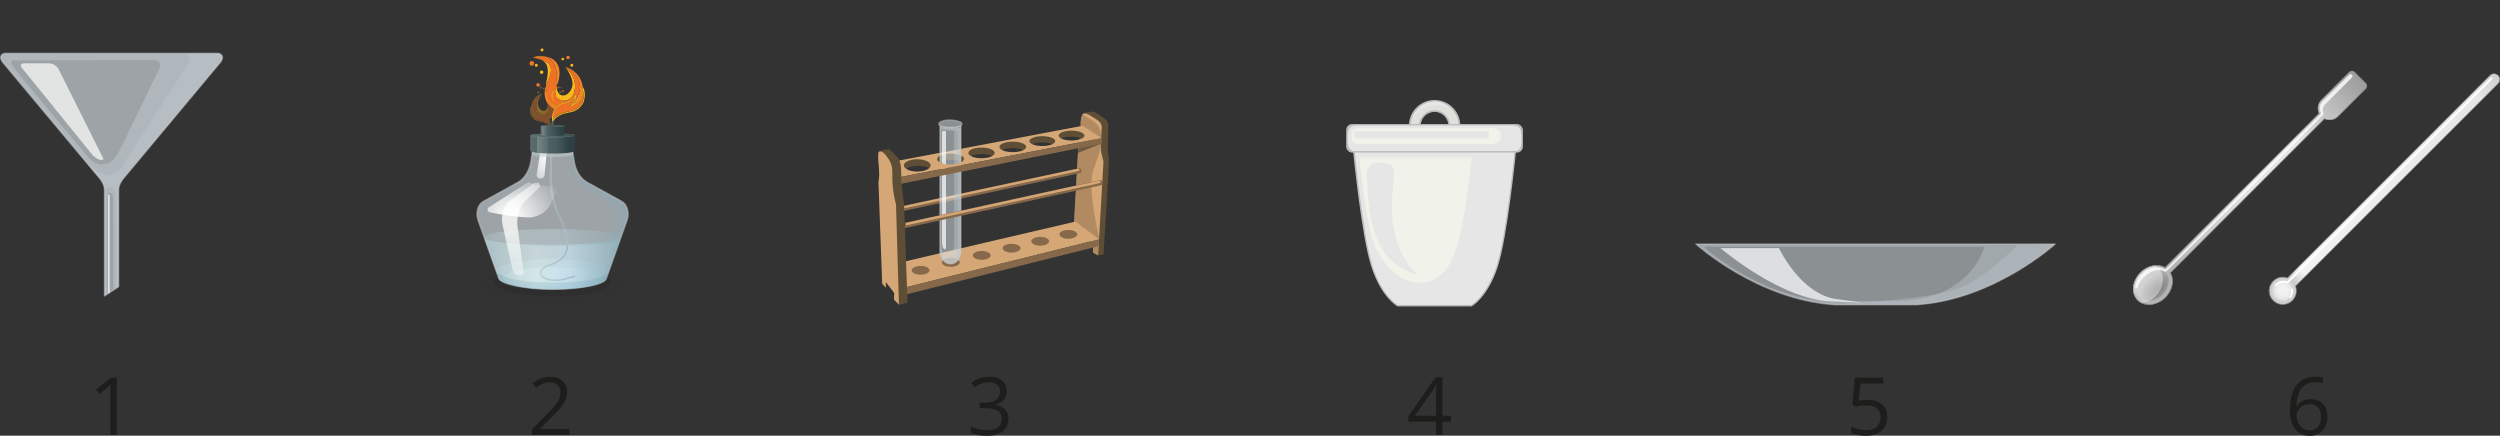 <svg xmlns="http://www.w3.org/2000/svg" xmlns:xlink="http://www.w3.org/1999/xlink" width="538.45mm" height="93.84mm" viewBox="0 0 1526.31 265.99"><rect x="0" y="0" width="1526.31" height="265.99" fill="#333333" stroke="none"/><defs><style>.cls-1,.cls-16,.cls-17,.cls-20,.cls-22,.cls-28,.cls-29,.cls-30,.cls-31,.cls-32,.cls-33,.cls-35,.cls-41,.cls-44,.cls-53,.cls-54{isolation:isolate;}.cls-2,.cls-5{fill:#f1f2e9;}.cls-11,.cls-19,.cls-2,.cls-5,.cls-59,.cls-6{stroke:#bebdbe;}.cls-11,.cls-19,.cls-2,.cls-5,.cls-59{stroke-linecap:round;stroke-linejoin:round;}.cls-2{stroke-width:2px;}.cls-3,.cls-4{fill:#e7e6e6;}.cls-12,.cls-13,.cls-3,.cls-38{mix-blend-mode:multiply;}.cls-4{mix-blend-mode:screen;}.cls-6{fill:#adadad;stroke-miterlimit:10;opacity:0.24;}.cls-7{fill:#5e4e36;}.cls-8{fill:#d6a776;}.cls-10,.cls-9{fill:#86694b;}.cls-9{opacity:0.46;}.cls-11,.cls-19,.cls-59{fill:#e4eef3;}.cls-11{stroke-width:0.75px;}.cls-11,.cls-29,.cls-33,.cls-38,.cls-59{opacity:0.5;}.cls-12,.cls-38{fill:#c4cdd2;}.cls-12,.cls-13{opacity:0.4;}.cls-13{fill:#bbc4ca;}.cls-14,.cls-53,.cls-54,.cls-58{fill:#fff;}.cls-14{opacity:0.7;mix-blend-mode:overlay;}.cls-15{fill:none;}.cls-16,.cls-17{fill:#231f20;}.cls-16{opacity:0.05;}.cls-17,.cls-41,.cls-44,.cls-47{opacity:0.2;}.cls-18{fill:url(#Безымянный_градиент_16);}.cls-19{opacity:0.6;}.cls-20,.cls-32,.cls-33{fill:#87b1bf;}.cls-20,.cls-22,.cls-34{opacity:0.18;}.cls-21,.cls-35{opacity:0.78;}.cls-22{fill:#037b97;}.cls-23{fill:#f18725;}.cls-24{fill:#f8ba1a;}.cls-25{fill:#ee7225;}.cls-26{fill:#ef7826;}.cls-27{opacity:0.43;}.cls-28{opacity:0.31;fill:url(#Безымянный_градиент_7);}.cls-29{fill:url(#Безымянный_градиент_7-2);}.cls-30{opacity:0.3;fill:url(#Безымянный_градиент_7-3);}.cls-31{opacity:0.68;fill:url(#Безымянный_градиент_6);}.cls-32{opacity:0.25;}.cls-35{fill:url(#Безымянный_градиент_27);}.cls-36{fill:url(#Безымянный_градиент_27-2);}.cls-37{fill:url(#Безымянный_градиент_27-3);}.cls-39{fill:url(#Безымянный_градиент_10);}.cls-40{fill:#6e8080;}.cls-41{fill:url(#Безымянный_градиент_14);}.cls-42{fill:url(#Безымянный_градиент_16-2);}.cls-43{fill:url(#Безымянный_градиент_5);}.cls-44{fill:url(#Безымянный_градиент_14-2);}.cls-45{fill:url(#Безымянный_градиент_16-3);}.cls-46{fill:#172b2a;}.cls-48{fill:url(#Безымянный_градиент_16-4);}.cls-49{opacity:0.1;}.cls-50{fill:#0c5f80;}.cls-51{fill:url(#Безымянный_градиент_11);}.cls-52{fill:url(#Безымянный_градиент_9);}.cls-53{opacity:0.4;}.cls-54{opacity:0.8;}.cls-55{fill:#808181;}.cls-56{fill:url(#Безымянный_градиент_15);}.cls-57{fill:url(#Безымянный_градиент_12);}.cls-60{fill:#1d1d1b;}</style><linearGradient id="Безымянный_градиент_16" x1="329.59" y1="-1683.16" x2="350.51" y2="-1683.16" gradientTransform="matrix(1, 0, 0, -1, 0, -1563.05)" gradientUnits="userSpaceOnUse"><stop offset="0.04" stop-color="#596c6c"/><stop offset="0.99" stop-color="#2d4144"/></linearGradient><linearGradient id="Безымянный_градиент_7" x1="303.55" y1="-1728.29" x2="369.94" y2="-1728.29" gradientTransform="matrix(1, 0, 0, -1, 0, -1563.05)" gradientUnits="userSpaceOnUse"><stop offset="0.04" stop-color="#b7d3d8"/><stop offset="0.2" stop-color="#dbeef0"/><stop offset="0.55" stop-color="#cae8f5"/><stop offset="1" stop-color="#8eb2bd"/></linearGradient><linearGradient id="Безымянный_градиент_7-2" x1="306.88" y1="-1732.75" x2="368.59" y2="-1732.75" xlink:href="#Безымянный_градиент_7"/><linearGradient id="Безымянный_градиент_7-3" x1="296.03" y1="-1707.7" x2="379.36" y2="-1707.7" xlink:href="#Безымянный_градиент_7"/><linearGradient id="Безымянный_градиент_6" x1="295.83" y1="-1724.07" x2="378.97" y2="-1724.07" gradientTransform="matrix(1, 0, 0, -1, 0, -1563.05)" gradientUnits="userSpaceOnUse"><stop offset="0.04" stop-color="#b7d3d8"/><stop offset="0.38" stop-color="#dbeef0"/><stop offset="0.63" stop-color="#cae8f5"/><stop offset="1" stop-color="#8eb2bd"/></linearGradient><radialGradient id="Безымянный_градиент_27" cx="-1362.61" cy="-1697.65" r="62.22" gradientTransform="matrix(0.8, 0, 0, -1, 1402.1, -1563.05)" gradientUnits="userSpaceOnUse"><stop offset="0.08" stop-color="#fff"/><stop offset="1" stop-color="#fff" stop-opacity="0"/></radialGradient><radialGradient id="Безымянный_градиент_27-2" cx="332.08" cy="-1807.86" fx="339.565" fy="-1814.697" r="31.55" gradientTransform="matrix(1, 0, 0, -1.07, 0, -1844.77)" xlink:href="#Безымянный_градиент_27"/><radialGradient id="Безымянный_градиент_27-3" cx="311.16" cy="-1697.21" r="35.64" gradientTransform="matrix(1, 0, 0, -1, 0, -1563.05)" xlink:href="#Безымянный_градиент_27"/><linearGradient id="Безымянный_градиент_10" x1="323.71" y1="-1651.21" x2="350.98" y2="-1651.21" gradientTransform="matrix(1, 0, 0, -1, 0, -1563.05)" gradientUnits="userSpaceOnUse"><stop offset="0.04" stop-color="#596c6c"/><stop offset="0.55" stop-color="#4a5d5f"/><stop offset="0.88" stop-color="#2d4144"/></linearGradient><linearGradient id="Безымянный_градиент_14" x1="326.9" y1="-1651.15" x2="337.85" y2="-1651.46" gradientTransform="matrix(1, 0, 0, -1, 0, -1563.05)" xlink:href="#Безымянный_градиент_27"/><linearGradient id="Безымянный_градиент_16-2" x1="335.14" y1="-1645.54" x2="354.86" y2="-1646.45" xlink:href="#Безымянный_градиент_16"/><linearGradient id="Безымянный_градиент_5" x1="330.05" y1="-1642.99" x2="344.65" y2="-1642.99" gradientTransform="matrix(1, 0, 0, -1, 0, -1563.05)" gradientUnits="userSpaceOnUse"><stop offset="0.04" stop-color="#596c6c"/><stop offset="0.35" stop-color="#4a5d5f"/><stop offset="0.88" stop-color="#2d4144"/></linearGradient><linearGradient id="Безымянный_градиент_14-2" x1="330.77" y1="-1642.97" x2="334.41" y2="-1642.97" gradientTransform="matrix(1, 0, 0, -1, 0, -1563.05)" xlink:href="#Безымянный_градиент_27"/><linearGradient id="Безымянный_градиент_16-3" x1="336.17" y1="-1639.9" x2="346.72" y2="-1640.38" xlink:href="#Безымянный_градиент_16"/><linearGradient id="Безымянный_градиент_16-4" x1="329.79" y1="-1723.67" x2="350.59" y2="-1723.67" xlink:href="#Безымянный_градиент_16"/><linearGradient id="Безымянный_градиент_11" x1="1598.56" y1="286.67" x2="1598.56" y2="479" gradientTransform="matrix(0.71, 0.71, 0.71, -0.71, -28.04, -744.31)" gradientUnits="userSpaceOnUse"><stop offset="0" stop-color="#9a9999"/><stop offset="0.01" stop-color="#b4b4b4"/><stop offset="0.15" stop-color="#b4b4b4"/><stop offset="0.3" stop-color="#cdcccc"/><stop offset="0.5" stop-color="#e7e6e6"/><stop offset="0.7" stop-color="#e7e6e6"/><stop offset="0.8" stop-color="#cdcccc"/><stop offset="1" stop-color="#9a9999"/></linearGradient><radialGradient id="Безымянный_градиент_9" cx="-291.08" cy="-890.12" r="2.17" gradientTransform="matrix(0, 3.87, 6.82, 0, 7385.17, 1304.09)" gradientUnits="userSpaceOnUse"><stop offset="0.15" stop-color="#808181"/><stop offset="1" stop-color="#b4b4b4"/></radialGradient><linearGradient id="Безымянный_градиент_15" x1="1916.96" y1="369.84" x2="1916.96" y2="564.17" gradientTransform="matrix(0.71, 0.71, 0.71, -0.71, -229.3, -910.51)" gradientUnits="userSpaceOnUse"><stop offset="0.08" stop-color="#cdcccc"/><stop offset="0.12" stop-color="#f2f2f2"/><stop offset="0.9" stop-color="#e7e6e6"/><stop offset="1" stop-color="#cdcccc"/></linearGradient><radialGradient id="Безымянный_градиент_12" cx="-147.33" cy="-294.75" r="1.84" gradientTransform="matrix(2.8, 2.8, 2.8, -2.8, 2631.61, -235.38)" gradientUnits="userSpaceOnUse"><stop offset="0.4" stop-color="#f2f2f2"/><stop offset="0.7" stop-color="#e7e6e6"/><stop offset="1" stop-color="#cdcccc"/></radialGradient></defs><g class="cls-1"><g id="Слой_2" data-name="Слой 2"><g id="Слой_1-2" data-name="Слой 1"><path class="cls-2" d="M880.75,92.16H827.09s5.14,52.54,11.17,70.65,15.21,23.25,15.21,23.25h44.71s9.17-5.14,15.21-23.25,11.18-70.65,11.18-70.65Z"/><path class="cls-3" d="M880.75,92.16H827.09s5.14,52.54,11.17,70.65,15.21,23.25,15.21,23.25h44.71s9.17-5.14,15.21-23.25,11.18-70.65,11.18-70.65Zm10,53.77c-4.22,14.25-6.71,18.28-11.76,22.47-5.22,4.33-15.81,6.43-25.13.17-4.06-2.73-11.76-9.89-16-22.64s-7.87-49.74-7.87-49.74h68.64S894.52,133,890.7,145.93Z"/><path class="cls-3" d="M897.41,173.54c-6.4,6.78-32.27,5.89-40.14.9-17.23-10.94-24-34.17-24-34.17a210.11,210.11,0,0,0,5,22.54c5.58,18.26,15.21,23.25,15.21,23.25h44.71s9.17-5.14,15.21-23.25,11.18-70.65,11.18-70.65S911.15,159,897.41,173.54Z"/><path class="cls-4" d="M841.4,99.32s-7.88-.51-6.88,8.71-1.21,52.66,31,59.53c0,0-17.94-13.41-15.59-47.28C851.11,103.53,854,99.2,841.4,99.32Z"/><path class="cls-5" d="M875.83,61.59A15.15,15.15,0,1,0,891,76.73,15.14,15.14,0,0,0,875.83,61.59Zm0,24.07a8.93,8.93,0,1,1,8.93-8.93A8.92,8.92,0,0,1,875.83,85.66Z"/><path class="cls-6" d="M875.83,61.59A15.15,15.15,0,1,0,891,76.73,15.14,15.14,0,0,0,875.83,61.59Zm0,24.07a8.93,8.93,0,1,1,8.93-8.93A8.92,8.92,0,0,1,875.83,85.66Z"/><rect class="cls-2" x="822.89" y="76.73" width="105.86" height="15.43" rx="2.63"/><path class="cls-4" d="M884.32,65.49c0,.69-7.21-3.15-13.2-.34-6.57,3.08-8.39,7.15-8.39,6.46s3-8.93,12.87-9.69C880,61.59,884.32,64.79,884.32,65.49Z"/><path class="cls-3" d="M924.06,76.73H827.6c-3.44,0-4.71,2.79-4.71,6.24v3c0,3.44,1.32,6.23,4.77,6.23h96.4c3.44,0,4.7-2.79,4.7-6.23V83C928.76,79.52,927.5,76.73,924.06,76.73ZM911.21,87.85H829.13c-2.7,0-4-2.19-4-4.89s1.27-4.88,4-4.88h82.08a4.89,4.89,0,1,1,0,9.77Z"/><path class="cls-3" d="M924.06,76.73H827.6c-3.44,0-4.71,2.79-4.71,6.24v3c0,3.44,1.15,6.23,4.59,6.23h97.09c3.44,0,4.19-2.79,4.19-6.23V83C928.76,79.52,927.5,76.73,924.06,76.73Zm-6.23,12.75h-88c-3.44,0-5.56-2.79-5.56-6.24S826.36,77,829.8,77h88a6.24,6.24,0,0,1,0,12.47Z"/><rect class="cls-4" x="827.09" y="79.98" width="81.94" height="4.47" rx="0.94"/><path class="cls-7" d="M581,92.94c-5.13,0-10.2,1.54-10.2,4,0,1.28,1.13,2.42,2.92,3.23a.72.72,0,0,1-.14-.4c0-1.18,3.19-2.14,7.12-2.14,3.58,0,6.52.79,7,1.83a3.21,3.21,0,0,0,1.63-2.52C589.33,94.48,586.1,92.94,581,92.94Z"/><path class="cls-8" d="M572.11,97.14a1.8,1.8,0,0,1,.58-1.26c1.2-1.25,4.14-2.13,7.56-2.13a18,18,0,0,1,3.82.39c2.58.57,4.33,1.7,4.33,3l-.48-6.44-7.62,1.45-8.43,1.6"/><path class="cls-7" d="M661.46,69.35c1.16-.86,5-1.22,6.09-1.2S675.23,73,675.23,73s1.12.62,1.3,3.73-.29,14.73-.29,14.73.28,3.93.76,4.87-3.3,59.11-3.3,59.11l-3.28.43-1-54.93Z"/><path class="cls-8" d="M660.88,69.84s.7-1.88,5.29,1,6.55,3.83,6.45,7.31-1.08,11.91,0,16.15l1.08,4.25-3.28,57.38-3.13-1.69v-5.39l-11.7-10.43,2.82-50.35a29,29,0,0,0,1.43-7.1C659.84,78.13,659.28,72.63,660.88,69.84Z"/><polygon class="cls-7" points="672.62 87.62 658.11 93.34 659.77 79.45 672.62 87.62"/><path class="cls-7" d="M561,96.59c-5.12,0-10.23,1.56-10.23,4,0,1.27,1.13,2.41,2.92,3.22a.77.77,0,0,1-.14-.4c0-1.18,3.19-2.14,7.12-2.14,3.58,0,6.52.8,7,1.83a3.2,3.2,0,0,0,1.63-2.51C569.31,98.15,566.12,96.59,561,96.59Z"/><path class="cls-7" d="M599.71,89.3c-5.12,0-10.17,1.62-10.17,4.07,0,1.27,1.13,2.41,2.92,3.22a.76.76,0,0,1-.13-.4c0-1.18,3.19-2.14,7.12-2.14,3.58,0,6.51.8,7,1.83a3.21,3.21,0,0,0,1.64-2.51C608.1,90.92,604.83,89.3,599.71,89.3Z"/><path class="cls-7" d="M618.77,85.62c-5.12,0-10.43,1.67-10.43,4.13,0,1.27,1.13,2.41,2.92,3.22a.76.76,0,0,1-.13-.4c0-1.18,3.19-2.14,7.12-2.14,3.58,0,6.51.8,7,1.83a3.24,3.24,0,0,0,1.63-2.51C626.9,87.29,623.9,85.62,618.77,85.62Z"/><path class="cls-7" d="M636.74,82.15c-5.13,0-10.27,1.66-10.27,4.12,0,1.27,1.13,2.41,2.91,3.22a.76.76,0,0,1-.13-.4c0-1.18,3.19-2.14,7.12-2.14,3.58,0,6.51.8,7,1.83A3.21,3.21,0,0,0,645,86.27C645,83.81,641.86,82.15,636.74,82.15Z"/><path class="cls-9" d="M660.88,69.84s1.4.84,6,3.69,5.35,7,5.24,10.44-1.2-1.1-.12,3.14-4.56,14.84-5.22,20c-1.72,13.21,3,30.48,4.21,39l-.56,9.82-3.13-1.69v-5.39l-11.7-10.43,2.82-50.35a29,29,0,0,0,1.43-7.1C659.84,78.13,659.28,72.63,660.88,69.84Z"/><path class="cls-7" d="M654.7,78.78c-5.12,0-10.64,1.55-10.64,4,0,1.27,1.13,2.41,2.92,3.22a.76.76,0,0,1-.13-.4c0-1.18,3.19-2.14,7.12-2.14,3.58,0,6.51.8,7,1.83a3.22,3.22,0,0,0,1.63-2.51C662.62,80.33,659.83,78.78,654.7,78.78Z"/><path class="cls-10" d="M539.91,128.12l119.34-25.57a2.15,2.15,0,0,1,.9,1.64c.11,1.16-.62,1.47-.62,1.47L539.91,131.3Z"/><path class="cls-8" d="M540.43,128.2,658.7,102.86a1.59,1.59,0,0,1,.31.81c0,.49-.15.63-.17.64L540.43,129.66Z"/><path class="cls-8" d="M548.11,160.65c.42-.21,108.53-25.39,108.53-25.39L671,146.09l-119.16,29.6Z"/><polygon class="cls-10" points="670.75 150.25 670.98 146.09 551.82 175.69 552.29 179.97 670.75 150.25"/><ellipse class="cls-10" cx="562.05" cy="165.03" rx="5.46" ry="2.69"/><ellipse class="cls-10" cx="580.51" cy="160.19" rx="5.46" ry="2.69"/><ellipse class="cls-10" cx="599.35" cy="155.91" rx="5.46" ry="2.69"/><ellipse class="cls-10" cx="617.58" cy="151.52" rx="5.46" ry="2.69"/><ellipse class="cls-10" cx="635.07" cy="147.29" rx="5.46" ry="2.69"/><ellipse class="cls-10" cx="652.26" cy="143.06" rx="5.46" ry="2.69"/><path class="cls-11" d="M580.28,77.78a18.37,18.37,0,0,1-6.45-1v76.38c0,4.43,2.89,8,6.45,8s6.44-3.6,6.44-8V76.76A18.35,18.35,0,0,1,580.28,77.78Z"/><path class="cls-12" d="M573.83,77.41v75.73c0,4.43,2.89,8,6.45,8s6.44-3.6,6.44-8V77.41C582.79,79.2,573.83,77.41,573.83,77.41Zm8.73,70.13c0,4-.94,8.67-3.95,8.57-2.18-.07-4-2-4-8.57V79.76l7.9-.16Z"/><path class="cls-13" d="M573.83,77.6v.76l10.88,1.7V153s-.33,6.55-5.94,6.11c-4.18-.34-4.66-4.46-4.94-7.52v1.59c0,4.43,2.89,8,6.45,8s6.44-3.6,6.44-8V77.65C583.88,79.6,573.83,77.6,573.83,77.6Z"/><path class="cls-14" d="M577.55,80.06h-2.49v66.71s.06,5.25,1.6,5.4c0,0,.59.29.89-1Z"/><path class="cls-11" d="M573.83,76.76s-2.37-1.74,1.84-3c4.8-1.41,10.2.27,11,.85a1.23,1.23,0,0,1,.21,2C586.32,77,581.08,79.75,573.83,76.76Z"/><path class="cls-8" d="M560,104.71c-4.5,0-8.15-1.67-8.15-3.73s3.65-3.74,8.15-3.74,8.14,1.68,8.14,3.74S564.47,104.71,560,104.71Zm12.78-11.22-25.89,4.9,2,9.82L672.62,84.29l-11.7-7.52-73,13.84,0,3.84a5,5,0,0,1,.53,2.6c-.1,1.87-3.65,3.39-8.15,3.39s-8.15-1.52-8.15-3.39a2,2,0,0,1,.71-1.27Zm26.45,3.1c-4.44,0-8-1.45-8-3.25s3.6-3.25,8-3.25,8,1.45,8,3.25S603.63,96.59,599.2,96.59Zm19.12-3.71c-4.5,0-8.15-1.43-8.15-3.2s3.65-3.19,8.15-3.19,8.15,1.43,8.15,3.19S622.82,92.88,618.32,92.88Zm18-3.74c-4.36,0-7.88-1.34-7.88-3s3.52-3,7.88-3,7.88,1.34,7.88,3S640.72,89.14,636.37,89.14Zm17.83-3.37c-4.32,0-7.82-1.35-7.82-3s3.5-3,7.82-3,7.83,1.35,7.83,3S658.52,85.77,654.2,85.77Z"/><path class="cls-10" d="M552.43,136,672.09,109.9a2.2,2.2,0,0,1,.91,1.67c.1,1.18-.63,1.5-.63,1.5L552.43,139.25Z"/><path class="cls-8" d="M553,136.08,671.54,110.2a1.54,1.54,0,0,1,.31.84c0,.53-.15.67-.17.68L553,137.61Z"/><polygon class="cls-10" points="548.84 108.21 548.84 112.46 672.62 87.62 672.62 84.29 548.84 108.21"/><path class="cls-7" d="M548.84,186.06l5.22-1.25-2.15-60.65s-1.4-8.57-1.61-14.28.25-10.58-2.29-13.54a60.11,60.11,0,0,0-5-5.19s-6.34.37-6.55,1.71,5.33,9.43,5.33,9.43l6.06,74.86Z"/><path class="cls-8" d="M536.41,92.86s1.57-1.92,4.77,2.4,3.76,5.85,3.62,13.51a64.17,64.17,0,0,0,2.23,16l1.81,61.28-3.06-3.2.19-3.94-5.17-6.73.1,3.5-2.29-2.41L536.31,111a26.21,26.21,0,0,0,.36-6.87C536.5,99.29,535.72,96.1,536.41,92.86Z"/><rect class="cls-15" x="256.99" width="160.72" height="186.06"/><ellipse class="cls-16" cx="337.23" cy="173.66" rx="43.61" ry="12.03"/><ellipse class="cls-17" cx="337.23" cy="172.04" rx="35.94" ry="8.98"/><path class="cls-18" d="M337.53,69.17c-1.47,7.63-1.3,15.41-1.54,23.16-.21,6.53-.66,13-.33,19.52A47.55,47.55,0,0,0,340,130.39a74,74,0,0,1,3.34,7.7c1.53,4.42,3,9.62,1.8,14.31-1.48,5.7-7,7-11.69,9.15-2.55,1.16-6,4.08-3.59,7.09,2,2.5,6.22,3,9.2,2.93a41.81,41.81,0,0,0,11.52-2.41c.89-.28.51-1.69-.39-1.41a43.42,43.42,0,0,1-10.3,2.32c-2.38.15-11-.46-9-4.62.88-1.84,3.13-2.61,4.9-3.29,4.76-1.88,9.46-4.07,10.81-9.5,1-4.1.12-8.54-1.05-12.5a58.36,58.36,0,0,0-3.52-8.95,45.71,45.71,0,0,1-4.71-16.37,142.87,142.87,0,0,1,0-19.41c.43-8.63,0-17.34,1.63-25.87.18-.92-1.23-1.3-1.41-.39Z"/><path class="cls-19" d="M379.57,123l-21.13-11.65c-4.15-2.29-7.16-7.23-8-13.15l-1.72-11.16H325.9L324.25,98.2c-.88,5.93-3.91,10.87-8,13.15L295.13,123c-3.3,1.81-4.77,7-3.22,11.34l12.7,35.73c1.34,3,14.66,6.45,32.74,6.45s31.59-3,32.73-6.45l12.7-35.7C384.34,130.05,382.86,124.86,379.57,123Z"/><path class="cls-20" d="M379.57,122.73l-21.13-11.65c-4.15-2.29-7.16-7.23-8-13.15l-1.72-11.16h-2.2L347.61,97c.65,6.73,3,12.35,6.25,14.94l16.55,13.25c2.58,2.07,3.73,8,2.52,12.9l-4.82,19.64a15.57,15.57,0,0,1-13.76,11.82c-5.41.47-11.4.74-17.7.74-13.24,0-25.1-1.16-33.1-3l1,2.82c1.34,3,14.65,6.45,32.73,6.45s31.6-3,32.74-6.45l1.12-3.16h0l11.68-32.84C384.34,129.75,382.86,124.56,379.57,122.73Z"/><g class="cls-21"><path class="cls-22" d="M336.92,174.55c-15.38,0-27.51-2.24-32.43-4.66l.07.19c1.34,3,14.65,6.45,32.73,6.45s31.6-3,32.74-6.44l.15-.43C365.93,172.42,353.16,174.55,336.92,174.55Z"/></g><path class="cls-23" d="M325.24,35.26a31.44,31.44,0,0,1,5.5,1.31A9.64,9.64,0,0,0,325.24,35.26Z"/><path class="cls-24" d="M333.08,34.54h0a11,11,0,0,0-7.83.72A19.92,19.92,0,0,1,333.08,34.54Z"/><path class="cls-23" d="M352.44,47.26c2,3.82,1.93,6.56,1.25,8.89a14.37,14.37,0,0,1-2.06,4.24A7.06,7.06,0,0,1,350,63.55c4.29-2.21,5.49-6.6,5.84-8.91a2.42,2.42,0,0,0,0-.38A14.4,14.4,0,0,0,345,40.86S350.38,43.43,352.44,47.26Z"/><path class="cls-23" d="M339.39,41.85c.75,2.55.6,7.46.46,9a10.56,10.56,0,0,0,0,1.49,19.38,19.38,0,0,0,1.74-7.23c.13-6.14-3-9.14-7.18-10.3a11.53,11.53,0,0,0-1.3-.27C337.18,35.86,338.63,39.3,339.39,41.85Z"/><path class="cls-23" d="M337.27,62.67a10.86,10.86,0,0,1-3.61-6.42,16.64,16.64,0,0,1-.3-3.59,15.59,15.59,0,0,0-.44,1.52A10.77,10.77,0,0,0,338.4,66.6h0a8,8,0,0,1,1.94-2.23A10,10,0,0,1,337.27,62.67Z"/><path class="cls-24" d="M333.54,37.83a16.09,16.09,0,0,0-2.81-1.26,8.13,8.13,0,0,1,2.48,2.19c2,2.66,1,8.08.71,9.58a23.38,23.38,0,0,0-.59,4.32c1-2.88,2.65-6.48,2.9-8.23C336.55,42.37,336.74,39.73,333.54,37.83Z"/><path class="cls-24" d="M347.42,60.64c3.36-1.69,4-7,3.49-10.2s-2.25-6.37-5.92-9.59c.1.1,1.58,1.48,3.58,6,2.09,4.69.22,7.71-.46,8.7s-2.73,3.43-5.5,2.53c-2.12-.7-2.73-3.69-2.82-5.73a7.77,7.77,0,0,0-.61,5.16C340.28,61.48,344.07,62.35,347.42,60.64Z"/><path class="cls-25" d="M337.27,62.67a9.71,9.71,0,0,0,3.09,1.73,8.86,8.86,0,0,1,2.09-1.2,51.78,51.78,0,0,0,5.12-1.74,8.35,8.35,0,0,0,3.82-3.92,4.8,4.8,0,0,1,.21,2.83,14.25,14.25,0,0,0,2.06-4.24c.69-2.32.79-5.07-1.25-8.89S345,40.85,345,40.85h0c3.67,3.24,5.39,6.39,5.91,9.58s-.12,8.49-3.49,10.21-7.12.83-8.22-3.16a7.77,7.77,0,0,1,.61-5.16,9.4,9.4,0,0,1,0-1.5c.18-1.52.33-6.44-.46-9s-2.21-6-6.32-7.28a20.07,20.07,0,0,0-7.83.73,9.66,9.66,0,0,1,5.51,1.3,15,15,0,0,1,2.81,1.26c3.18,1.89,3,4.53,2.71,6.59-.25,1.74-2,5.34-2.9,8.23a16,16,0,0,0,.29,3.59A10.92,10.92,0,0,0,337.27,62.67Z"/><path class="cls-25" d="M350.22,64.05l-3.12,1.62,2.44-2.51a6.65,6.65,0,0,0,1.53-2.88,4.29,4.29,0,0,0,.1-1.18,8.53,8.53,0,0,1-3.35,2.84A20.86,20.86,0,0,1,345,63l-.75.22-.63.17c-.32.09-.63.2-.94.32a8.29,8.29,0,0,0-2,1.12,7.44,7.44,0,0,0-1.78,2.05,10.49,10.49,0,0,0-1.22,6c.28-.33.58-.64.89-.94a14.41,14.41,0,0,1,2.18-1.71,11.68,11.68,0,0,1,3-1.37l.19-.05c2.06-.56,3.21-.78,4.05-1,.52-.1.9-.17,1.3-.28a9.68,9.68,0,0,0,1.17-.44,11.29,11.29,0,0,0,2.86-1.87,8.53,8.53,0,0,0,2.21-2.91A11.65,11.65,0,0,0,356.5,58a10.87,10.87,0,0,0-.28-2.61,14,14,0,0,1-1.38,4A10.68,10.68,0,0,1,350.22,64.05Z"/><path class="cls-24" d="M355.91,53.12a12.81,12.81,0,0,1-.13,1.52c-.33,2.32-1.53,6.71-5.84,8.91a7.06,7.06,0,0,0,1.67-3.16,4.88,4.88,0,0,0-.21-2.83,8.42,8.42,0,0,1-3.82,3.91,19.71,19.71,0,0,1-2.77,1.05l-1.37.38a8.68,8.68,0,0,0-1,.33,8.53,8.53,0,0,0-2.09,1.2,7.93,7.93,0,0,0-1.94,2.22,12,12,0,0,0-1.15,7.77A13.06,13.06,0,0,1,344,69.49l.18,0c3.33-.93,4.27-.93,5.36-1.25a9.29,9.29,0,0,0,1.24-.47,10.82,10.82,0,0,0,5.34-5.06C357.13,60.26,357.65,55.94,355.91,53.12ZM337.69,72.93a10.6,10.6,0,0,1,1.21-6,7.44,7.44,0,0,1,1.79-2,8.29,8.29,0,0,1,2-1.12c.3-.13.62-.23.93-.33l.63-.17.75-.22A19.16,19.16,0,0,0,347.81,62a8.49,8.49,0,0,0,3.35-2.88,4.79,4.79,0,0,1-.09,1.2,6.76,6.76,0,0,1-1.53,2.88l-2.45,2.51,3.13-1.61a10.77,10.77,0,0,0,4.64-4.66,14.42,14.42,0,0,0,1.38-4,11,11,0,0,1,.28,2.61,11.92,11.92,0,0,1-.92,4.38,8.66,8.66,0,0,1-2.21,2.91,11.62,11.62,0,0,1-2.87,1.87,9.54,9.54,0,0,1-1.16.44c-.43.11-.87.21-1.31.28a40.18,40.18,0,0,0-4,1l-.19.05a11.53,11.53,0,0,0-3,1.37A13.88,13.88,0,0,0,338.62,72a11.43,11.43,0,0,0-.91.93Z"/><path class="cls-24" d="M343.36,35.24a.8.8,0,1,0,1,.57h0v0h0a.8.8,0,0,0-1-.53"/><path class="cls-26" d="M324.3,37.34a1.41,1.41,0,1,0,1.75,1h0a1.41,1.41,0,0,0-1.74-1h0"/><path class="cls-24" d="M348.85,39a.89.89,0,0,0,.51,1.71.88.88,0,0,0,.6-1.1h0a.88.88,0,0,0-1.1-.61h0"/><path class="cls-24" d="M327.16,39a.89.89,0,1,0,1.12.61.9.9,0,0,0-1.11-.62h0"/><path class="cls-24" d="M330.68,29.61a.9.9,0,1,0,1.11.61.89.89,0,0,0-1.1-.61h0"/><path class="cls-26" d="M346.5,34.09a1.05,1.05,0,1,0,1.3.72h0a1.05,1.05,0,0,0-1.3-.72h0"/><path class="cls-26" d="M328.23,50.81a1.06,1.06,0,1,0,1.31.72h0a1.06,1.06,0,0,0-1.31-.72"/><path class="cls-24" d="M330.39,43.07a1.05,1.05,0,1,0,1.31.72h0a1.06,1.06,0,0,0-1.31-.71"/><g class="cls-27"><path class="cls-23" d="M343.33,53.56a19.68,19.68,0,0,0-3.39.81A6,6,0,0,1,343.33,53.56Z"/><path class="cls-24" d="M338.5,53.12h0a6.74,6.74,0,0,1,4.83.44A12.46,12.46,0,0,0,338.5,53.12Z"/><path class="cls-23" d="M326.58,61a6.77,6.77,0,0,0-.77,5.47A9.16,9.16,0,0,0,327.08,69a4.29,4.29,0,0,0,1,2,7.18,7.18,0,0,1-3.59-5.48v-.24A8.89,8.89,0,0,1,331.16,57S327.85,58.59,326.58,61Z"/><path class="cls-23" d="M334.62,57.61a19.09,19.09,0,0,0-.28,5.55,7.07,7.07,0,0,1,0,.92,11.89,11.89,0,0,1-1.07-4.45c-.08-3.78,1.84-5.63,4.41-6.34a7.1,7.1,0,0,1,.8-.17A6.06,6.06,0,0,0,334.62,57.61Z"/><path class="cls-23" d="M335.92,70.43a6.62,6.62,0,0,0,2.22-4,9.13,9.13,0,0,0,.18-2.21,8.14,8.14,0,0,1,.27.93,6.62,6.62,0,0,1-3.37,7.65h0A4.88,4.88,0,0,0,334,71.48,6,6,0,0,0,335.92,70.43Z"/><path class="cls-24" d="M338.23,55.14a9.26,9.26,0,0,1,1.73-.78,5,5,0,0,0-1.53,1.35c-1.23,1.63-.63,5-.44,5.9a14.8,14.8,0,0,1,.36,2.66,52.35,52.35,0,0,1-1.79-5.07A3.48,3.48,0,0,1,338.23,55.14Z"/><path class="cls-24" d="M329.67,69.19c-2.06-1-2.46-4.31-2.14-6.28A9.9,9.9,0,0,1,331.17,57,11.87,11.87,0,0,0,329,60.68a5.18,5.18,0,0,0,.29,5.35c.41.6,1.68,2.11,3.38,1.56,1.31-.43,1.68-2.28,1.74-3.53a4.7,4.7,0,0,1,.37,3.18C334.07,69.7,331.74,70.24,329.67,69.19Z"/><path class="cls-25" d="M335.92,70.43A5.94,5.94,0,0,1,334,71.5a5,5,0,0,0-1.28-.74,28.54,28.54,0,0,1-3.15-1.07,5.2,5.2,0,0,1-2.36-2.41,3,3,0,0,0-.12,1.75,8.66,8.66,0,0,1-1.27-2.61,6.76,6.76,0,0,1,.77-5.47c1.26-2.35,4.59-4,4.59-4h0a10,10,0,0,0-3.64,5.9c-.32,2,.07,5.22,2.15,6.28s4.38.52,5.06-2a4.71,4.71,0,0,0-.38-3.18,5.63,5.63,0,0,0,0-.92,18.44,18.44,0,0,1,.28-5.55,6.06,6.06,0,0,1,3.89-4.48,12.36,12.36,0,0,1,4.83.45,5.94,5.94,0,0,0-3.39.8,9.92,9.92,0,0,0-1.73.77c-2,1.17-1.85,2.8-1.67,4.07a53.27,53.27,0,0,0,1.79,5.06,10.3,10.3,0,0,1-.18,2.22A6.69,6.69,0,0,1,335.92,70.43Z"/><path class="cls-25" d="M328,71.28l1.92,1-1.5-1.54a4,4,0,0,1-.95-1.77,3,3,0,0,1-.06-.73A5.23,5.23,0,0,0,329.43,70a13.12,13.12,0,0,0,1.75.66l.46.13.39.11a4,4,0,0,1,.58.2,4.89,4.89,0,0,1,1.2.68A4.6,4.6,0,0,1,334.92,73a6.48,6.48,0,0,1,.75,3.69,7.4,7.4,0,0,0-.55-.57,8.56,8.56,0,0,0-1.34-1.06,7.17,7.17,0,0,0-1.85-.84l-.12,0c-1.26-.34-2-.48-2.49-.58a7.55,7.55,0,0,1-.8-.18,4.44,4.44,0,0,1-.72-.27A7.33,7.33,0,0,1,326,72a5.46,5.46,0,0,1-1.36-1.8,7.15,7.15,0,0,1-.58-2.7,6.28,6.28,0,0,1,.17-1.62,8.78,8.78,0,0,0,.84,2.45A6.57,6.57,0,0,0,328,71.28Z"/><path class="cls-24" d="M324.35,70.44a6.59,6.59,0,0,0,3.29,3.11,5,5,0,0,0,.76.29c.67.2,1.25.2,3.3.76l.11,0a8,8,0,0,1,4.11,3,7.28,7.28,0,0,0-.71-4.78,5,5,0,0,0-2.48-2.11,5.29,5.29,0,0,0-.6-.21l-.84-.23a12.55,12.55,0,0,1-1.71-.65,5.13,5.13,0,0,1-2.35-2.41A3,3,0,0,0,327.1,69a4.38,4.38,0,0,0,1,1.95,7.1,7.1,0,0,1-3.59-5.48,7.3,7.3,0,0,1-.08-.94C323.38,66.29,323.7,69,324.35,70.44Zm11.3,6.32a6,6,0,0,0-.56-.57,9.18,9.18,0,0,0-1.34-1.06,7.91,7.91,0,0,0-1.85-.84l-.12,0c-.82-.24-1.65-.43-2.49-.59a7.1,7.1,0,0,1-.8-.17,7.66,7.66,0,0,1-.72-.27A7.37,7.37,0,0,1,326,72.08a5.32,5.32,0,0,1-1.36-1.79,7.13,7.13,0,0,1-.56-2.7,6.25,6.25,0,0,1,.17-1.61,8.89,8.89,0,0,0,.84,2.45,6.64,6.64,0,0,0,2.85,2.87l1.93,1-1.51-1.54a4.2,4.2,0,0,1-.94-1.78,3,3,0,0,1-.06-.73A5.26,5.26,0,0,0,329.42,70a12.39,12.39,0,0,0,1.76.65l.46.14.39.1a5.49,5.49,0,0,1,.57.2,4.68,4.68,0,0,1,1.21.69,4.39,4.39,0,0,1,1.1,1.25,6.5,6.5,0,0,1,.75,3.69Z"/><path class="cls-24" d="M332.17,53.55a.49.49,0,1,1-.6.35v0h0a.49.49,0,0,1,.6-.32"/><path class="cls-26" d="M343.9,54.84a.88.88,0,0,1,.59,1.08.87.87,0,0,1-1.66-.49h0a.86.86,0,0,1,1.07-.59h0"/><path class="cls-24" d="M328.79,55.84a.55.55,0,0,1,.38.68.56.56,0,0,1-.69.37.54.54,0,0,1-.37-.68h0a.56.56,0,0,1,.68-.38h0"/><path class="cls-24" d="M342.14,55.84a.55.55,0,1,1-.68.37.54.54,0,0,1,.68-.37h0"/><path class="cls-24" d="M340,50.08a.56.56,0,0,1,.37.69.55.55,0,0,1-1.06-.31.57.57,0,0,1,.69-.38h0"/><path class="cls-26" d="M330.24,52.85a.67.67,0,0,1,.46.81.65.65,0,0,1-1.26-.35h0a.65.65,0,0,1,.8-.44h0"/><path class="cls-26" d="M341.49,63.13a.66.66,0,0,1,.45.81.65.65,0,0,1-.81.45.66.66,0,0,1-.45-.8h0a.64.64,0,0,1,.8-.44"/><path class="cls-24" d="M340.15,58.37a.65.65,0,1,1-.8.46h0a.65.65,0,0,1,.8-.44"/></g><ellipse class="cls-28" cx="336.74" cy="165.24" rx="33.19" ry="7.05"/><ellipse class="cls-29" cx="337.74" cy="169.7" rx="30.86" ry="6.55"/><ellipse class="cls-30" cx="337.7" cy="144.66" rx="41.66" ry="4.82"/><path class="cls-31" d="M337.2,149.47c-20.51,0-37.59-1.67-41.37-3.89,3.72,10.49,8.77,24.68,8.78,24.71,1.34,3,14.66,6.45,32.74,6.45s31.59-3,32.73-6.45l8.89-25C376.2,147.66,358.56,149.47,337.2,149.47Z"/><path class="cls-32" d="M305.4,148.1c7.51,1.28,20.16,2.12,34.53,2.12,17.06,0,31.71-1.19,38.17-2.89l.63-1.78c-2.76,2.36-20.4,4.17-41.76,4.17A263.86,263.86,0,0,1,305.4,148.1Z"/><g class="cls-27"><path class="cls-33" d="M379.07,123.23l-21.13-11.65c-4.14-2.28-7.16-7.23-8-13.15l-1.71-11.16h-.06l1.54,11.63c.75,6.17,3.46,11.33,7.18,13.7l19,12.15c3,1.9,4.29,7.32,2.9,11.84L367.91,172a3.67,3.67,0,0,0,1.67-1.74l12.7-35.71C383.84,130.25,382.37,125.05,379.07,123.23Z"/></g><g class="cls-34"><path class="cls-33" d="M296,123.23l21.13-11.65c4.15-2.28,7.16-7.23,8-13.15l1.72-11.17h.05L325.32,98.9c-.75,6.17-3.46,11.32-7.18,13.7l-19,12.14c-3,1.91-4.29,7.32-2.89,11.84L307.13,172a3.64,3.64,0,0,1-1.66-1.74l-12.72-35.71C291.2,130.25,292.68,125.05,296,123.23Z"/></g><path class="cls-35" d="M324.3,113.06l-12.25,8.83A13.39,13.39,0,0,0,307,129.5h0a16.94,16.94,0,0,0-.18,7.85l6.28,28c.18.79.78,2.78,3.75,2.78,0,0,3.47,1,2.8-2.35L316,138.57a20.77,20.77,0,0,1,.29-7.29v-.06a17.36,17.36,0,0,1,4.6-8.64l8.24-8.08c1-1,.44-2.94-.81-2.94A4.87,4.87,0,0,0,324.3,113.06Z"/><path class="cls-36" d="M327.68,106.48l3.07-19.88,3.64.36-1.92,19.82a2.56,2.56,0,0,1-2.55,2.31h0a2.26,2.26,0,0,1-2.26-2.26C327.66,106.71,327.67,106.6,327.68,106.48Z"/><path class="cls-37" d="M341.16,114.05s-15.87-.5-18.35-3l-24.39,15.47a1.65,1.65,0,0,0,.44,3h0a150.28,150.28,0,0,0,22.65,3.19,15.26,15.26,0,0,0,15.64-10.44Z"/><path class="cls-38" d="M349.89,94.59l-1.16-7.52H325.9l-1.11,7.47c3,.95,8.25,1.4,12.55,1.4C342.62,95.94,347.24,95.53,349.89,94.59Z"/><path class="cls-39" d="M351,82.6H323.71V92c0,1.19,7.8,1.75,13.63,1.75,7.53,0,13.64-.56,13.64-2C351,91.74,351,82.6,351,82.6Z"/><path class="cls-40" d="M351,82.6c0,.68-6.11,1.34-13.64,1.34s-13.64-.55-13.64-1.23,6.1-1.23,13.64-1.23S351,81.92,351,82.6Z"/><path class="cls-41" d="M327.92,93.23c1.92.24,4.29.39,6.59.46V82.94h-6.59Z"/><ellipse class="cls-42" cx="337.35" cy="82.6" rx="13.64" ry="1.13"/><path class="cls-43" d="M344.64,76.91H330.05v5.41c0,.45,4.18.66,7.29.66,4,0,7.3-.21,7.3-.73C344.65,82.23,344.64,76.91,344.64,76.91Z"/><path class="cls-44" d="M330.77,82.63c1.07.13,2.37.21,3.64.25V77h-3.64Z"/><path class="cls-40" d="M344.65,76.92c0,.24-3.26.5-7.3.5s-7.3-.19-7.3-.43,3.26-.44,7.3-.44S344.65,76.67,344.65,76.92Z"/><ellipse class="cls-45" cx="337.35" cy="76.91" rx="7.3" ry="0.42"/><ellipse class="cls-40" cx="337.35" cy="76.86" rx="4.23" ry="0.21"/><ellipse class="cls-46" cx="337.35" cy="76.91" rx="4.23" ry="0.21"/><g class="cls-47"><path class="cls-48" d="M345.91,150.13a10.47,10.47,0,0,1-4.28,8.18,33.91,33.91,0,0,1-6.92,3.26c-1.67.69-3.46,1.47-4.47,3.05-2.4,3.76,1.87,5.95,5.05,6.61,5.17,1.07,10.48-.52,15.38-2.07.6-.18.34-1.13-.26-.94-5.46,1.72-12.07,3.81-17.62,1.18-1.8-.85-3-2.28-1.72-4.28a4.67,4.67,0,0,1,1.1-1.16,14.69,14.69,0,0,1,3.41-1.7,26.52,26.52,0,0,0,7.23-3.63,11.52,11.52,0,0,0,4.07-8.49c0-.63-.94-.62-1,0Z"/></g><g class="cls-49"><path class="cls-50" d="M337.43,172.56c-15.24,0-28.38-1.53-34.47-6.65,2.24,8.78,5.68,10.27,34.39,10.63,24.88.33,32.67-2.19,34.45-10.18C365.67,170.89,352.58,172.56,337.43,172.56Z"/></g><path class="cls-19" d="M133.41,32.66H2.81s-4.2.72-1.28,5.1L60.61,108.5s3.27,3.65,3.27,7.3v64.77L72.33,175V115.8c0-3.65,3.29-7.3,3.29-7.3l59.07-70.74C137.61,33.38,133.41,32.66,133.41,32.66Z"/><path class="cls-15" d="M66.88,117.75s-1.53-.77-1.53,2.14V185h2s1.38,2.45,1.68,0,0-63.54,0-63.54S69.48,117.75,66.88,117.75Z"/><path class="cls-15" d="M71.71,94.07c3.61-6.46,25.52-52.19,25.52-52.19s2.4-5.28-3.8-5.17l-77.35.12H8.72S5.5,36.6,7.57,40.05,51.25,92.92,51.25,92.92s6.2,8.73,11.72,7.36C63,100.28,68.11,100.5,71.71,94.07Z"/><path class="cls-14" d="M29.87,38.67H14.47s-3.22.23-.92,3S56.76,95,56.76,95s4.37,4.14,6.44,2.06L35.84,42.35A7,7,0,0,0,29.87,38.67Z"/><path class="cls-13" d="M133.41,32.66H112.06l.18,0s5.83,1.07,3.07,5.67L74.09,102s-4.15,6.44-10,4.6c-4.06-1.28-8.63-4.87-11.14-7.19l7.63,9.13s3.27,3.65,3.27,7.3c0,0,2.23-3,5-1.12,0,0,2,.92,2,4.75V176l1.46-1V115.8c0-3.65,3.29-7.3,3.29-7.3l59.07-70.74C137.61,33.38,133.41,32.66,133.41,32.66Z"/><path class="cls-14" d="M67,178.51V121.12s.29-3.62-1.14-2.1v60.25Z"/><path class="cls-38" d="M133.41,32.66H2.81s-4.2.72-1.28,5.1L60.61,108.5s3.27,3.65,3.27,7.3v64.77l1.47-1V119.89c0-2.91,1.53-2.14,1.53-2.14,2.6,0,2.14,3.68,2.14,3.68s.2,38.6.12,55.66L72.33,175V115.8c0-3.65,3.29-7.3,3.29-7.3l59.07-70.74C137.61,33.38,133.41,32.66,133.41,32.66ZM97.23,41.88S75.32,87.61,71.71,94.07,63,100.28,63,100.28c-5.52,1.37-11.72-7.36-11.72-7.36S9.64,43.49,7.57,40.05s1.15-3.22,1.15-3.22h7.36l77.35-.12C99.63,36.6,97.23,41.88,97.23,41.88Z"/><g id="Слой_2-2" data-name="Слой 2"><g id="Layer_1" data-name="Layer 1"><g id="Stainless_Steel_Chemical_Spoon" data-name="Stainless Steel Chemical Spoon"><path class="cls-51" d="M1325.19,166.57l94-94a7.21,7.21,0,0,0,8.2-1.4l17-17a2.4,2.4,0,0,0,0-3.4l-6.79-6.8a2.4,2.4,0,0,0-3.4,0l-17,17a7.23,7.23,0,0,0-1.41,8.21l-94,94c-4.35-2.47-10.61-1.29-15.06,3.16-5.17,5.16-5.93,12.78-1.7,17s11.83,3.46,17-1.7C1326.47,177.18,1327.65,170.92,1325.19,166.57Z"/><ellipse class="cls-52" cx="1314.38" cy="173.98" rx="10.82" ry="8.42" transform="translate(261.95 980.36) rotate(-45)"/><path class="cls-53" d="M1317.77,163.78a9,9,0,0,0-2.53-1.78,14.85,14.85,0,0,0-8.51,4.33c-5.17,5.16-5.93,12.78-1.7,17a8.69,8.69,0,0,0,2.54,1.78,14.85,14.85,0,0,0,8.5-4.33C1321.24,175.62,1322,168,1317.77,163.78Z"/><path class="cls-54" d="M1418.36,68.63c-.68-1.47-.15-3.58,1.41-5.14l9.36-9.35,6.8-6.8a1.2,1.2,0,0,0-1.7-1.7l-6.82,6.8-9.34,9.36a6,6,0,0,0-1.18,6.83,1.22,1.22,0,0,1-.23,1.38l-94,94a1.21,1.21,0,0,1-1.43.19c-3.89-2.2-9.56-1.09-13.62,3a13.68,13.68,0,0,0-4,8,.69.69,0,0,0,1.35.3,15.88,15.88,0,0,1,3.94-6.21c4-4,9.25-5.52,12.29-3.66a1.44,1.44,0,0,0,1.77-.22l95.16-95.16A1.45,1.45,0,0,0,1418.36,68.63Z"/><path class="cls-55" d="M1435.92,43.54a2.08,2.08,0,0,1,1.49.62L1444.2,51a2.11,2.11,0,0,1,0,3l-17,17a6.83,6.83,0,0,1-4.88,2,6.93,6.93,0,0,1-3-.67l-.2-.09-.16.15-94,94-.17.17.12.21a10.56,10.56,0,0,1,1,7.27,14.29,14.29,0,0,1-1.43,3.87,15.66,15.66,0,0,1-2.67,3.55,14.15,14.15,0,0,1-9.83,4.34,10.17,10.17,0,0,1-3.66-.66,8.69,8.69,0,0,1-5.23-5.58,10.65,10.65,0,0,1-.42-4.31,13.38,13.38,0,0,1,1.31-4.51,15.26,15.26,0,0,1,3-4.15,14.13,14.13,0,0,1,9.82-4.34,10,10,0,0,1,4.86,1.23l.2.11.17-.16,94-94,.16-.16-.1-.2a6.93,6.93,0,0,1,1.35-7.85l17-17a2.06,2.06,0,0,1,1.48-.62m0-.31a2.41,2.41,0,0,0-1.7.71l-17,17a7.23,7.23,0,0,0-1.41,8.21l-94,94a10.15,10.15,0,0,0-5-1.27,14.44,14.44,0,0,0-10,4.43c-5.17,5.16-5.93,12.78-1.7,17a9.64,9.64,0,0,0,7,2.73,14.44,14.44,0,0,0,10-4.43c4.45-4.45,5.63-10.71,3.17-15.06l94-94a7.21,7.21,0,0,0,8.2-1.4l17-17a2.4,2.4,0,0,0,0-3.4l-6.79-6.8a2.41,2.41,0,0,0-1.71-.71Z"/></g></g></g><g id="Слой_2-3" data-name="Слой 2"><g id="Layer_1-2" data-name="Layer 1"><g id="Glass_Stirring_Rod" data-name="Glass Stirring Rod"><path class="cls-56" d="M1393.65,185.91a8.37,8.37,0,0,1-.06-16.73,8.5,8.5,0,0,1,2.87.5l.09,0L1520.19,46.06a3.5,3.5,0,0,1,5,4.94h0L1401.49,174.64l0,.1a8.37,8.37,0,0,1-7.88,11.17Z"/><path class="cls-55" d="M1522.67,45.19a3.34,3.34,0,0,1,2.36,5.7L1401.45,174.48l-.13.14.06.18a8.18,8.18,0,1,1-5-5l.18.06.14-.13L1520.3,46.17a3.34,3.34,0,0,1,2.37-1m0-.31a3.61,3.61,0,0,0-2.58,1.07L1396.51,169.52a8.53,8.53,0,1,0,5.16,5.17L1525.24,51.11a3.65,3.65,0,0,0-2.57-6.23Z"/><circle class="cls-57" cx="1393.65" cy="177.54" r="7.3"/><ellipse class="cls-58" cx="1524.7" cy="48.5" rx="0.87" ry="0.53" transform="matrix(0.05, -1, 1, 0.05, 1404.44, 1569.22)"/><path class="cls-58" d="M1521.73,47.82a.65.65,0,0,0-.22-.45.62.62,0,0,0-.84.07l-27.39,27.38-96.64,96.64a.51.51,0,0,1-.59.23,7.28,7.28,0,0,0-7,1.9l-.07.06a.53.53,0,0,0,0,.74.67.67,0,0,0,.14.09l.17.09a.52.52,0,0,0,.61-.11h0a6.1,6.1,0,0,1,6.21-1.47,1.21,1.21,0,0,0,1.1-.33L1521.55,48.27A.63.63,0,0,0,1521.73,47.82Z"/><path class="cls-58" d="M1399.24,176.25h0a.46.46,0,0,1,.58.28.19.19,0,0,1,0,.08,7.25,7.25,0,0,1-1.07,5.13.6.6,0,0,1-.84.19l-.11-.08h0a.62.62,0,0,1-.07-.77,6.06,6.06,0,0,0,.9-4.23.45.45,0,0,1,.29-.49Z"/></g></g></g><path class="cls-59" d="M1162.55,149H1035.46s37.41,34,84.66,37H1170c47.24-3,84.66-37,84.66-37Z"/><path class="cls-12" d="M1162.55,149H1035.46s37.41,34,84.66,37H1170c47.24-3,84.66-37,84.66-37Zm-1,34.77h-45.57c-43.14-2.67-75.64-33.16-75.64-33.16h171.1S1204.65,181.12,1161.51,183.79Z"/><path class="cls-13" d="M1231.62,149.78s-18.33,18.71-34.59,25.89c-16.92,7.48-82,10.39-82,10.39h55c47.24-3,84.66-37,84.66-37Z"/><path class="cls-14" d="M1122.31,182.75c-22.68-2.26-36.21-31.27-36.21-31.27h-35.71s37.42,32.13,68.41,32.5l18.43.85Z"/><path class="cls-60" d="M71.3,265.51H67.43V240.73c0-.95,0-1.75,0-2.43s0-1.3,0-1.87.06-1.14.11-1.73A16,16,0,0,1,66.2,236l-1.6,1.33-4,3.2-2.09-2.7,9.48-7.3h3.3Z"/><path class="cls-60" d="M347.67,265.51H324.75v-3.32l9.35-9.5c1.74-1.76,3.21-3.32,4.39-4.69a17.67,17.67,0,0,0,2.72-4.06,10.25,10.25,0,0,0,.93-4.39,5.73,5.73,0,0,0-1.76-4.53,6.7,6.7,0,0,0-4.62-1.57,10.9,10.9,0,0,0-4.45.86,19.69,19.69,0,0,0-4,2.44l-2.13-2.68a19.56,19.56,0,0,1,3-2.08,16.54,16.54,0,0,1,3.52-1.43,14.83,14.83,0,0,1,4-.53,12.75,12.75,0,0,1,5.57,1.13,8.37,8.37,0,0,1,3.62,3.2,9.22,9.22,0,0,1,1.28,4.95,12.07,12.07,0,0,1-1.1,5.16,20.54,20.54,0,0,1-3.08,4.71c-1.33,1.56-2.87,3.21-4.64,4.94l-7.61,7.59v.16h17.87Z"/><path class="cls-60" d="M614.61,238.69a8.55,8.55,0,0,1-.91,4.07,7.59,7.59,0,0,1-2.53,2.81,10.4,10.4,0,0,1-3.83,1.52v.19A10.21,10.21,0,0,1,613.6,250a7.79,7.79,0,0,1,2.09,5.65,10.15,10.15,0,0,1-1.42,5.38,9.45,9.45,0,0,1-4.36,3.67,18.15,18.15,0,0,1-7.5,1.33,28.26,28.26,0,0,1-5.13-.44,18.75,18.75,0,0,1-4.51-1.47v-3.74a22.32,22.32,0,0,0,4.74,1.69,21.07,21.07,0,0,0,5,.61q4.78,0,6.91-1.9a6.63,6.63,0,0,0,2.13-5.21,5.5,5.5,0,0,0-1.18-3.67,6.82,6.82,0,0,0-3.4-2.05,18.75,18.75,0,0,0-5.32-.66h-3.49v-3.4h3.51a12.45,12.45,0,0,0,4.84-.84,6.71,6.71,0,0,0,3-2.35,6.21,6.21,0,0,0,1-3.61,5,5,0,0,0-1.77-4.1,7.4,7.4,0,0,0-4.81-1.45,13.72,13.72,0,0,0-3.39.39,13.43,13.43,0,0,0-2.87,1.05,27.2,27.2,0,0,0-2.68,1.55l-2-2.72a18.66,18.66,0,0,1,4.66-2.56A17,17,0,0,1,603.9,230q5.36,0,8,2.44A8,8,0,0,1,614.61,238.69Z"/><path class="cls-60" d="M885.89,257.4h-5.24v8.11h-3.88V257.4H859.86v-3.35l16.65-23.71h4.14v23.47h5.24Zm-9.12-3.59V242.38c0-.88,0-1.67,0-2.38s0-1.38.08-2,.06-1.2.08-1.76,0-1.11.06-1.65h-.19c-.3.64-.65,1.31-1,2a17.92,17.92,0,0,1-1.19,1.9L863.8,253.81Z"/><path class="cls-60" d="M1140.51,244.12a14.84,14.84,0,0,1,6.2,1.21,9.27,9.27,0,0,1,4.07,3.51,10.2,10.2,0,0,1,1.45,5.57,11.93,11.93,0,0,1-1.55,6.19,10.2,10.2,0,0,1-4.48,4,16,16,0,0,1-7,1.4,25.23,25.23,0,0,1-5.07-.48,12.77,12.77,0,0,1-4-1.43V260.3a15.24,15.24,0,0,0,4.23,1.67,19.66,19.66,0,0,0,4.84.62,11.73,11.73,0,0,0,4.65-.85,6.65,6.65,0,0,0,3.11-2.58,8,8,0,0,0,1.11-4.37,6.82,6.82,0,0,0-2.14-5.39q-2.14-1.91-6.76-1.9a26,26,0,0,0-3.25.23,27.81,27.81,0,0,0-2.92.53l-2-1.31,1.34-16.42h17.39v3.64h-14l-.89,10.55c.61-.13,1.39-.26,2.35-.39A22.55,22.55,0,0,1,1140.51,244.12Z"/><path class="cls-60" d="M1398.05,250.56a43.08,43.08,0,0,1,.44-6.17,24.07,24.07,0,0,1,1.5-5.61,14.89,14.89,0,0,1,2.87-4.56,12.64,12.64,0,0,1,4.53-3.08,17.23,17.23,0,0,1,6.52-1.11c.72,0,1.49,0,2.32.11a10.53,10.53,0,0,1,2.06.35v3.42a10,10,0,0,0-2-.46,19.42,19.42,0,0,0-2.29-.14,11.28,11.28,0,0,0-7,1.94,10.78,10.78,0,0,0-3.67,5.25A26.39,26.39,0,0,0,1402,248h.26a9.18,9.18,0,0,1,1.89-2.16,8.93,8.93,0,0,1,2.79-1.55,11.63,11.63,0,0,1,3.82-.57,11,11,0,0,1,5.34,1.24,8.56,8.56,0,0,1,3.54,3.61,12.12,12.12,0,0,1,1.26,5.75,13.61,13.61,0,0,1-1.34,6.24,9.53,9.53,0,0,1-3.81,4.06,11.66,11.66,0,0,1-5.9,1.42,11.33,11.33,0,0,1-4.72-1,10.5,10.5,0,0,1-3.74-2.92,14,14,0,0,1-2.48-4.82A22.93,22.93,0,0,1,1398.05,250.56Zm11.77,12.08a6.83,6.83,0,0,0,5.22-2.08c1.3-1.39,2-3.49,2-6.29a8.06,8.06,0,0,0-1.75-5.46,6.59,6.59,0,0,0-5.26-2,8.3,8.3,0,0,0-4.17,1,7.67,7.67,0,0,0-2.75,2.5,5.56,5.56,0,0,0-1,3.06,11.59,11.59,0,0,0,.47,3.2,10.19,10.19,0,0,0,1.42,3,7.45,7.45,0,0,0,2.42,2.22A6.72,6.72,0,0,0,1409.82,262.64Z"/></g></g></g></svg>